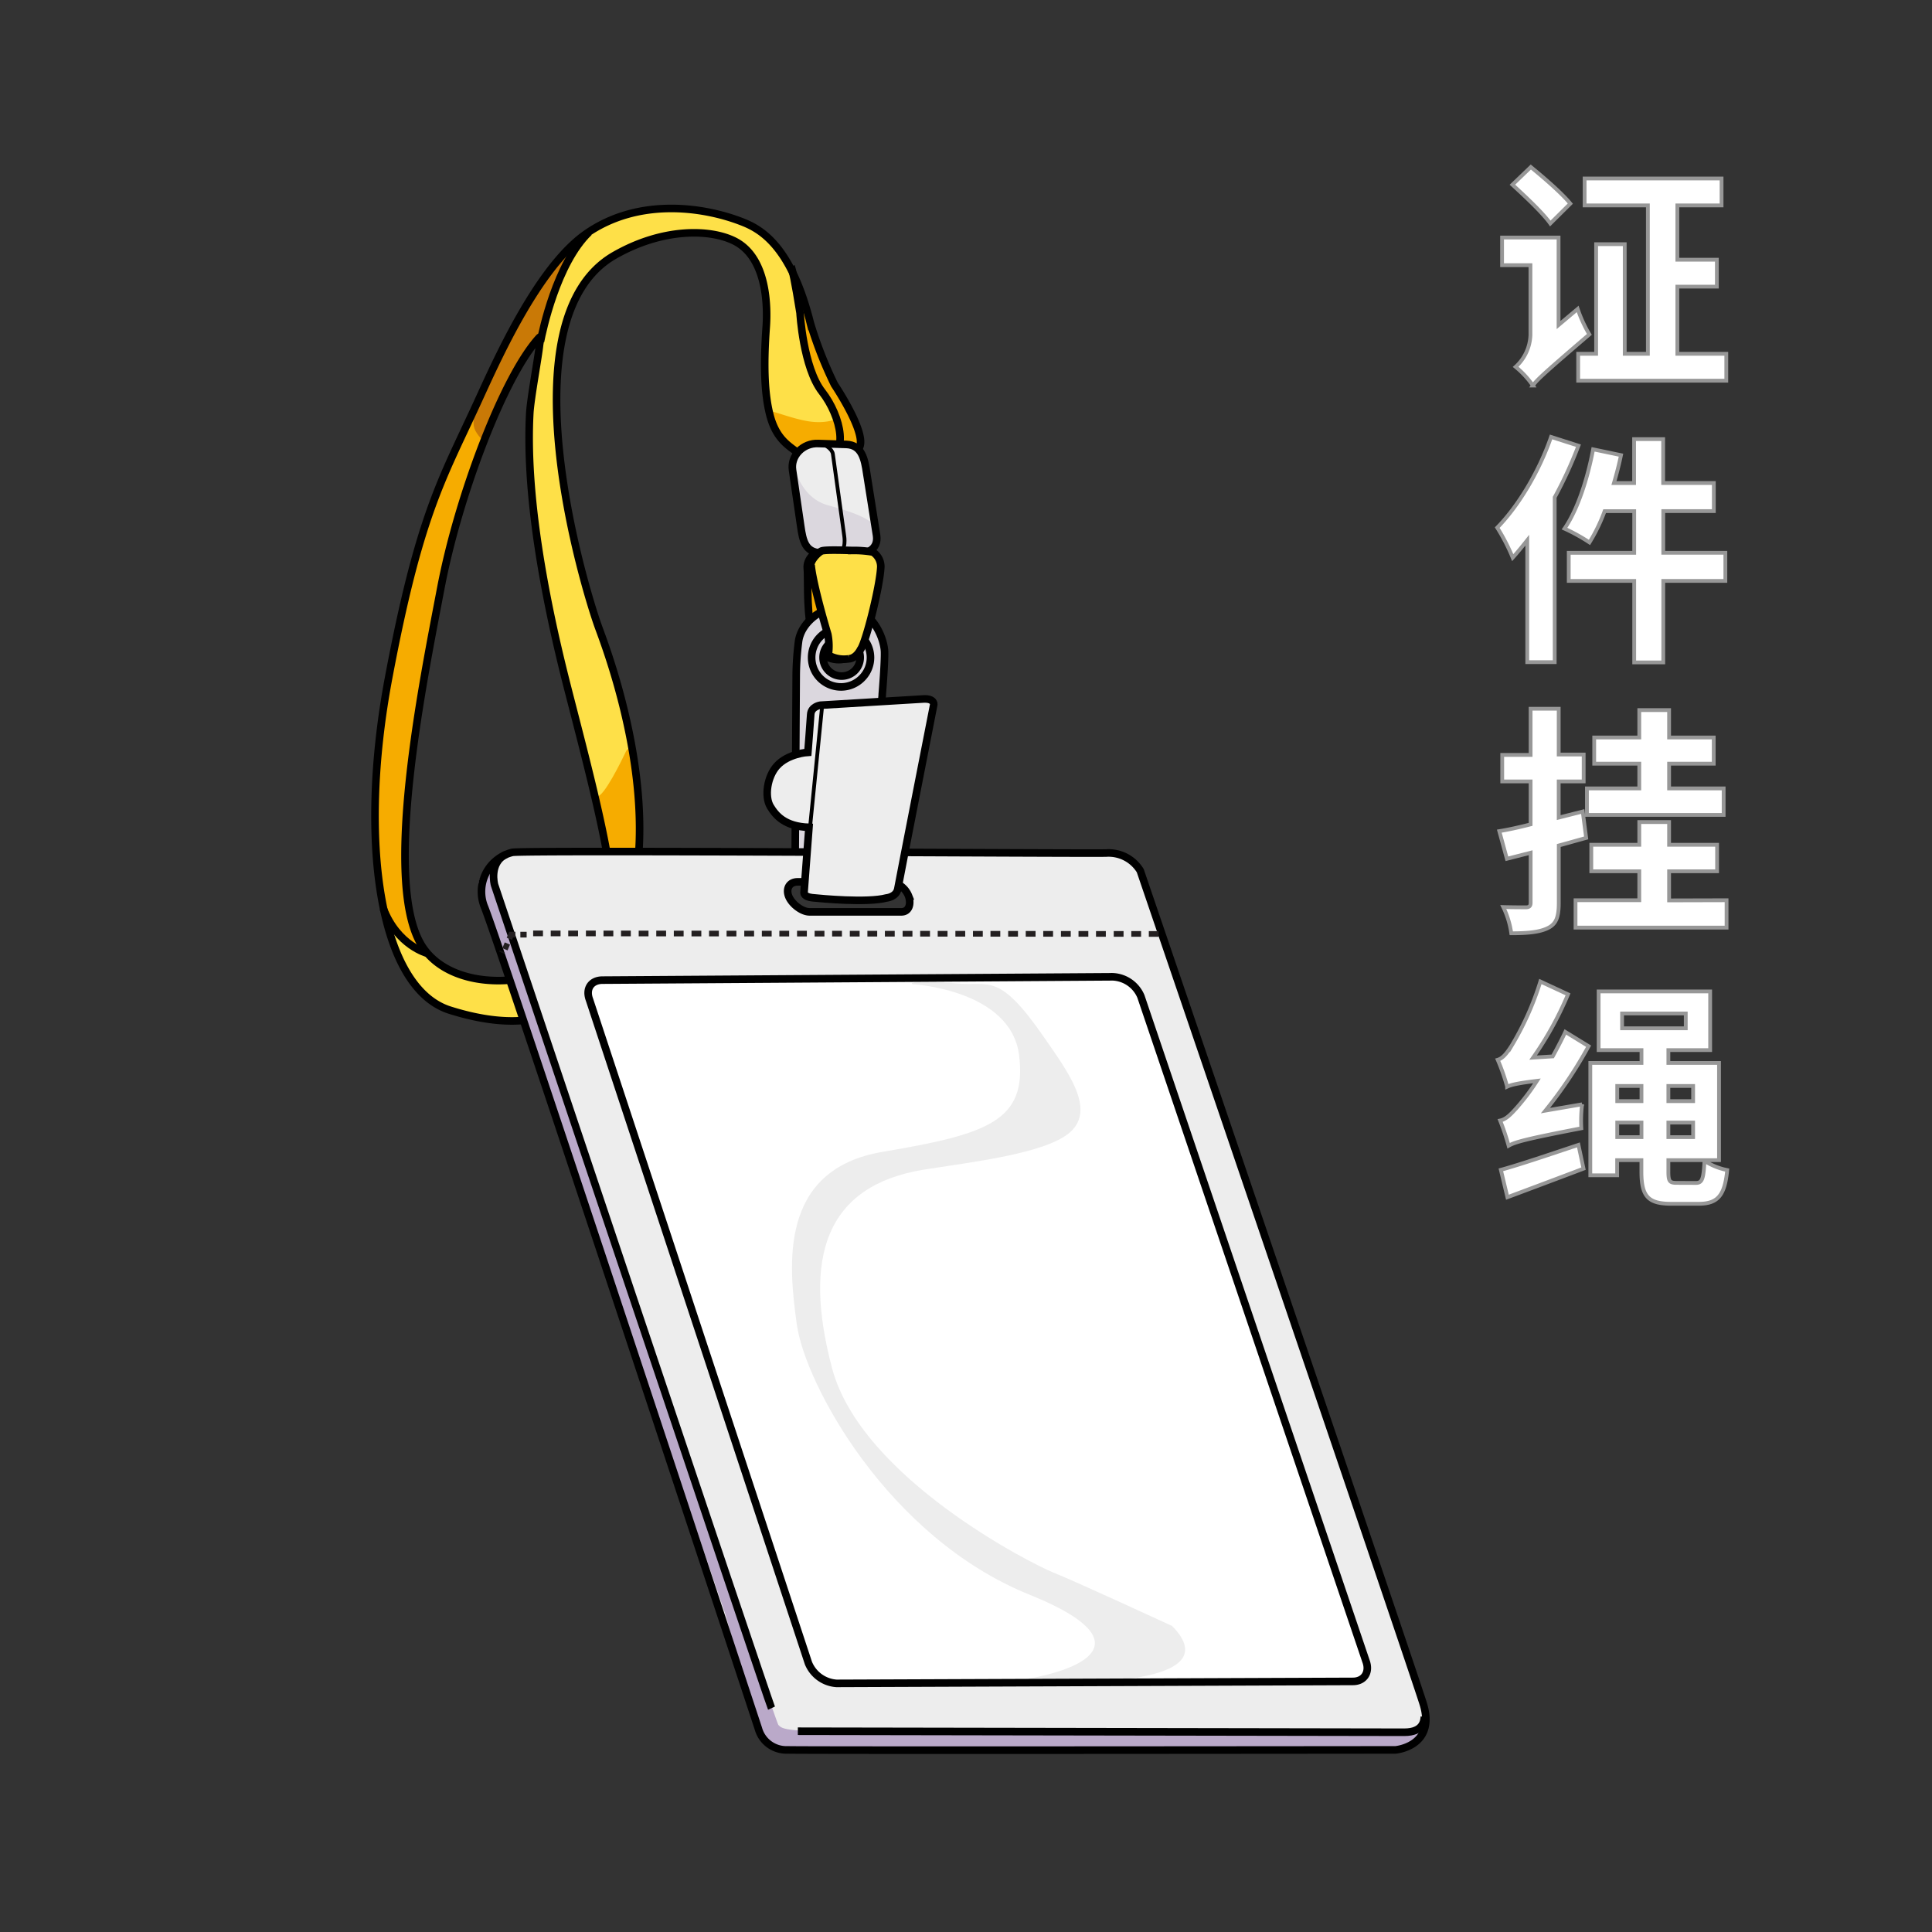 <svg xmlns="http://www.w3.org/2000/svg" viewBox="0 0 510 510"><rect x="0" y="0" width="510" height="510" fill="#333333" stroke="none"/><defs><style>.cls-1,.cls-8{fill:#fff;}.cls-1{stroke:#979797;}.cls-1,.cls-13,.cls-5{stroke-miterlimit:10;}.cls-2{fill:#fee048;}.cls-3{fill:#f6ac00;}.cls-4{fill:#c97906;}.cls-10,.cls-13,.cls-5{fill:none;}.cls-13,.cls-5{stroke:#000;}.cls-5{stroke-width:2px;}.cls-6{fill:#dbd7de;}.cls-7{fill:#ededed;}.cls-9{fill:#baa9c9;}.cls-11,.cls-12{fill:#231f20;}.cls-12{fill-rule:evenodd;}</style></defs><title>020 - Lanyard</title><g id="Layer_21" data-name="Layer 21"><path class="cls-1" d="M416.47,81.55a35.38,35.38,0,0,0,3.08,6.72c-11.65,10-13.76,11.9-14.91,13.5a24.11,24.11,0,0,0-4.55-4.93A11.92,11.92,0,0,0,404,88.46V70h-7.49v-7.3h14.91v23.1ZM409.24,59c-2-2.82-6.65-7.17-10-10.24l4.86-4.67c3.52,2.88,8.19,6.91,10.43,9.66ZM455.7,93.39v7.1H416.6v-7.1h4.74V64.46h7.55V93.39H435V54.22h-16.7v-7.1h36.15v7.1H442.78V68.56h10.43v7.1H442.78V93.39Z"/><path class="cls-1" d="M416.67,117.65a109.48,109.48,0,0,1-6.27,13.63v43.51h-7.24V142.6c-1.28,1.6-2.56,3.2-3.84,4.61a51.55,51.55,0,0,0-4.09-7.93c5.63-5.76,11.07-14.85,14.21-23.94Zm38.78,35.7H439.06v21.51h-7.67V153.35H414.11v-7.42h17.28v-11h-7.81a44.82,44.82,0,0,1-4,8.26,49.26,49.26,0,0,0-6.59-3.65c3.45-5,6.08-13.12,7.55-20.93l7.36,1.54c-.51,2.5-1.15,4.93-1.86,7.36h5.32V115.92h7.67V127.5h13.38v7.42H439.06v11h16.39Z"/><path class="cls-1" d="M418.71,221.19c-2.36.64-4.79,1.35-7.23,2v15.1c0,3.71-.64,5.57-2.81,6.66s-5.19,1.41-9.73,1.41a23.18,23.18,0,0,0-2.11-6.92c2.56.07,5.18.07,6,.07s1.22-.32,1.22-1.22V225.1l-6.27,1.6-2-7.3c2.37-.38,5.19-1,8.26-1.79V206.28h-7.49v-7h7.49V187.09h7.42v12.09h6.59v7.1h-6.59v9.54l6.34-1.6Zm37.06,16.45v7.23H415.9v-7.23h16.83V230H420.06v-7h12.67v-6h7.87v6h12.67v7H440.6v7.68ZM455,215.12H418.91v-7h13.82v-6.53h-11.9v-6.91h11.9v-7.23h7.87v7.23h11.78v6.91H440.6v6.53H455Z"/><path class="cls-1" d="M409.88,278.86c1.16-2.11,2.31-4.29,3.33-6.46l6.14,3.77a113.68,113.68,0,0,1-11.39,17l9.67-1.66a36.53,36.53,0,0,0-.2,6.33c-14.91,2.88-17.53,3.65-19.19,4.61a64.44,64.44,0,0,0-2.24-6.66c1.6-.31,2.94-1.72,4.92-4a57.56,57.56,0,0,0,4.8-6.47c-5.37.64-6.91,1.09-7.87,1.54a53.81,53.81,0,0,0-2.49-7.1c1.34-.39,2.36-1.67,3.71-3.78a76.76,76.76,0,0,0,7.55-16.89l7.3,3.39a88.53,88.53,0,0,1-9.22,16.7Zm-13.69,29.95c5.12-1.41,13-4.1,20.48-6.59l1.34,6.27c-6.91,2.62-14.27,5.38-20.09,7.55Zm51.51,3.46c1.67,0,2-1.16,2.24-5.83a17.22,17.22,0,0,0,6,2.43c-.64,6.72-2.5,8.9-7.55,8.9h-7.17c-6,0-7.93-1.79-7.93-8.45v-3.07h-6.4v4H419.8V280.59h13.51V277.2H422V261.71h29.44V277.2H440.41v3.39h13.37v25.66H440.41v3c0,2.56.32,3,2.17,3Zm-20.79-25.6v4h6.4v-4Zm6.4,13.5v-3.84h-6.4v3.84Zm-5.12-28.73H445v-3.91H428.19Zm12.22,15.23v4h6.53v-4Zm6.53,13.5v-3.84h-6.53v3.84Z"/><path class="cls-2" d="M219.18,121.48s-5.9-.31-8.38-2.18-5.59-3.72-7.14-9.93-1.55-14.29-.93-23c.35-4.89.45-18.3-8.39-22.74-6.4-3.22-18.94-3.53-31.7,3.8-29.19,16.77-8.25,87-4.08,98.39,2.68,7.33,29.23,76.5-12.69,101.65,0,0-8,5.08-26.66-.82S95,221.77,103.06,178.92s14-52.17,23.29-72.35C131,96.4,142.08,70.85,155.22,61.71c13.65-9.49,30.51-7.14,40.6-3.34,4.62,1.74,13.19,5.5,18.55,26.93a106.62,106.62,0,0,0,6.37,16.23c.93,1.39,8,12.27,6.75,16.22C226.4,121.24,221.67,121.63,219.18,121.48Zm-76.8-31.95C133,99.77,121.44,131,116.88,155c-4.82,25.3-15.84,79.1-4.66,95.24s49.6,8.77,49.6-15.13c0-10-7.53-37.88-11.72-54.34-6.19-24.3-10.92-50.76-9.78-71.72.21-3.82,2.26-14.91,2.58-18C143,90.54,143,88.85,142.38,89.53Z"/><path class="cls-3" d="M153.67,63.26s-9.47,14.28-10.56,25.15a39.26,39.26,0,0,0-5.9,7.61c-2.71,4.58-11.87,25.15-13.81,31.9s-6.21,23.29-7.3,28.41-6.21,34.77-6.68,38.89-2.32,19.79-2,24.14c0,0-.94,16.69.7,21.66a44.87,44.87,0,0,0,3.81,9.12l.14.19c.78,1-1.39.78-2.79-.23s-6.44-6.13-7.37-7.92-2.33-12.81-2.41-15.76-.85-17.54-.16-24.14,4.51-30.35,5.67-34.85,4.66-21,6.37-26,8.15-21.51,9.85-25,11.26-23.83,12.5-25.93,7.37-14,9.47-16.37S154.6,59.92,153.67,63.26Z"/><path class="cls-3" d="M227.2,116.64c0,.18-.41,5.53-8,4.55a13.57,13.57,0,0,1-6.34-.59c-3.18-1.23-6-4.23-6.7-4.89-1-1-2.79-5.7-3-7-.12-.73,5.45,1.73,10.25,2.5,4.08.66,7.54-.32,7.16-1a28.54,28.54,0,0,0-4.25-7.27s-3-5.3-3.55-9.14-1.63-10.89-1.8-12.46-.64-5.18-.64-5.36.64-.64,1.33,1.63,3,9.78,4.14,12.93,3.37,8.9,5,11.29,4.3,8.67,5,9.78S227.49,115.19,227.2,116.64Z"/><path class="cls-3" d="M167.64,199.37s-1.4-3.14-2.44-.93-5.82,12-7.57,11.76,0,3.61.7,5.36,3.61,16.3,3,18.86-.11,6.05-1.28,7.8,1.4.12,3-2.56,5.12-8.5,5.36-10.25.35-16.77.11-19.33S167.64,199.37,167.64,199.37Z"/><path class="cls-4" d="M153.9,62.44c.35.39-9.89,14.91-11.06,26.9,0,0-3.49,1.75-7.22,9.2a163.83,163.83,0,0,0-6.69,15.37c-.53,2.56-1.46,3.06-3.32,0-1.63-2.68.46-7.22.87-9s6.23-12.8,7.51-15.25,6.76-12.28,8.62-14.67S152.91,61.34,153.9,62.44Z"/><path class="cls-5" d="M142.67,90.16c.53-2.72,4.26-20.6,12.79-28.84"/><path class="cls-5" d="M218.72,121.48s-5.9-.31-8.39-2.18-5.58-3.72-7.14-9.93-1.55-14.29-.93-23c.35-4.89.46-18.3-8.38-22.74-6.41-3.22-18.94-3.53-31.71,3.8-29.19,16.77-8.25,87-4.08,98.39,2.68,7.33,29.23,76.5-12.69,101.65,0,0-8,5.08-26.66-.82s-24.22-44.9-16.15-87.75,14-52.17,23.29-72.35c4.7-10.17,15.73-35.72,28.88-44.86,13.65-9.49,30.5-7.14,40.59-3.34,4.63,1.74,13.2,5.5,18.56,26.93a106.75,106.75,0,0,0,6.36,16.23c.93,1.39,8,12.27,6.75,16.22C225.94,121.24,221.2,121.63,218.72,121.48ZM142.3,89.15C132.92,99.39,121,131,116.41,155c-4.81,25.3-15.83,79.1-4.66,95.24s49.6,8.77,49.6-15.13c0-10-7.53-37.88-11.72-54.34-6.19-24.3-10.92-50.76-9.78-71.72.21-3.82,2.27-14.91,2.58-18C142.49,90.54,142.92,88.46,142.3,89.15Z"/><path class="cls-5" d="M112.8,251.65s-7.86-2-11.64-11.88"/><path class="cls-5" d="M160,243.73s9.2-10.94,8.5-17.58"/><path class="cls-5" d="M208.86,70.36c.23.58,1,3.84,2.33,12.23,0,0,.81,14.43,5.82,20.84s7.57,17.46,0,17.81"/><path class="cls-3" d="M228.71,145.56s-11-.65-12.51-.19c-.92.29-3.39,2.19-3.09,4.75.23,2-.24,9.86,1,16.53.59,3.08,1.35,4.84,2.5,5.75,3.65,2.87,8,1.75,9.16-.24,2.72-4.58,6-21.23,5.78-22.74C231.37,147.33,230.17,145.62,228.71,145.56Z"/><path class="cls-5" d="M228.71,145.56s-11-.65-12.51-.19c-.92.29-3.39,2.19-3.09,4.75.23,2-.24,9.86,1,16.53.59,3.08,1.35,4.84,2.5,5.75,3.65,2.87,8,1.75,9.16-.24,2.72-4.58,6-21.23,5.78-22.74C231.37,147.33,230.17,145.62,228.71,145.56Z"/><path class="cls-6" d="M209.91,225.92l.27-47.89a74.72,74.72,0,0,1,.6-8.58c.65-5.58,7.48-10.61,14-9,6.21,1.49,8.64,8.53,8.72,11.68.06,2.79-.51,9.89-.61,11.16,0,.13,0,.19,0,.19l-1.26,14.69s-2,32.56-4.62,32.64c-3,.09-13.55.47-15-.14C209.91,229.7,209.87,228.4,209.91,225.92ZM225.56,170a4.91,4.91,0,1,0,.12,7A4.95,4.95,0,0,0,225.56,170Z"/><path class="cls-5" d="M209.91,225.92l.27-47.89a74.72,74.72,0,0,1,.6-8.58c.65-5.58,7.48-10.61,14-9,6.21,1.49,8.64,8.53,8.72,11.68.06,2.79-.51,9.89-.61,11.16,0,.13,0,.19,0,.19l-1.26,14.69s-2,32.56-4.62,32.64c-3,.09-13.55.47-15-.14C209.91,229.7,209.87,228.4,209.91,225.92ZM225.56,170a4.91,4.91,0,1,0,.12,7A4.95,4.95,0,0,0,225.56,170Z"/><path class="cls-5" d="M227.63,178.91a7.75,7.75,0,1,1-.18-10.84A7.67,7.67,0,0,1,227.63,178.91Z"/><path class="cls-7" d="M292,225.18a9.8,9.8,0,0,1,9,4.66s71.1,208.49,74.67,219.83-7.29,12.26-7.29,12.26-154.16.16-160.56,0a7.66,7.66,0,0,1-7.62-5.59s-67.52-204.84-72.26-216.8A10.68,10.68,0,0,1,135.27,225C139.23,224.37,285.47,225.34,292,225.18Zm-52.16,11.33a5.9,5.9,0,0,0-5.08-3.72H210.53c-2.06,0-3.12,1.67-2.37,3.72h0c.75,2.06,3.49,4.2,5.55,4.2h24.22c2.06,0,2.65-2.14,1.9-4.2Z"/><path class="cls-8" d="M360.58,438.49c1.1,2.92-.45,5.36-3.45,5.36l-136.32.52A8.65,8.65,0,0,1,213.4,439l-57.79-175.1c-1.1-2.91.45-5.17,3.45-5.17l134.7-.88a8.47,8.47,0,0,1,7.41,5.18Z"/><path class="cls-9" d="M376,452s1,8.93-6.79,9.4-28,.06-28,.06h-134s-5.67-.16-7-4.66-8.69-30.59-8.69-30.59L127.47,239.08s-2-4-.81-7.07,3.58-6.12,6.69-7a6.83,6.83,0,0,0-3,7.17c.93,4.89,5.12,15,5.12,15s69.2,207.38,70,208.16,1.22,1.59,12,1.65c11.25.06,151.19-.17,151.19-.17s6.64.89,6.72-3.95S375.84,451.92,376,452Z"/><path class="cls-5" d="M292,225.18a9.8,9.8,0,0,1,9,4.66s71.1,208.49,74.67,219.83-7.29,12.26-7.29,12.26-154.16.16-160.56,0a7.66,7.66,0,0,1-7.62-5.59s-67.52-204.84-72.26-216.8A10.68,10.68,0,0,1,135.27,225C139.23,224.37,285.47,225.34,292,225.18Zm-52.16,11.33a5.9,5.9,0,0,0-5.08-3.72H210.53c-2.06,0-3.12,1.67-2.37,3.72h0c.75,2.06,3.49,4.2,5.55,4.2h24.22c2.06,0,2.65-2.14,1.9-4.2Z"/><path class="cls-5" d="M203.66,450.91c-.82-1.75-73.12-217.35-73.12-217.35s-1.55-5.78,3-8"/><path class="cls-7" d="M240.88,259.8s26,1.4,28.14,18.79-8.39,20.8-36,25.46-24.84,30.11-22.67,45.64,23.91,56.12,61.4,71.26,4.89,23.05-13,23.52l22.59-.47s43.9,1.28,28.06-14.79c0,0-26-12-31.32-14.09s-50.76-24.91-58.45-54-1.86-48.21,24.45-52.4c12.69-2,32.29-4.25,38.5-9.93,6.68-6.11-.71-15.91-7-25-12.11-17.54-14.44-13.27-23.13-14.2C252.41,259.57,239.09,258.56,240.88,259.8Z"/><path class="cls-5" d="M360.58,438.49c1.1,2.92-.45,5.36-3.45,5.36l-136.32.52A8.65,8.65,0,0,1,213.4,439l-57.79-175.1c-1.1-2.91.45-5.17,3.45-5.17l134.7-.88a8.47,8.47,0,0,1,7.41,5.18Z"/><path class="cls-5" d="M376,453.18c-.08,1-.23,4.09-5.3,4.09L210.61,457"/><rect class="cls-10" x="292.97" y="239.25" width="13.93" height="15"/><rect class="cls-11" x="294" y="245.78" width="2.59" height="1.5"/><rect class="cls-11" x="298.63" y="245.78" width="2.59" height="1.5"/><rect class="cls-11" x="303.26" y="245.79" width="2.59" height="1.5"/><rect class="cls-10" x="279.03" y="239.24" width="13.93" height="15"/><rect class="cls-11" x="280.06" y="245.77" width="2.59" height="1.5"/><rect class="cls-11" x="284.7" y="245.77" width="2.59" height="1.5"/><rect class="cls-11" x="289.32" y="245.78" width="2.59" height="1.5"/><rect class="cls-10" x="265.1" y="239.23" width="13.93" height="15"/><rect class="cls-11" x="266.13" y="245.75" width="2.59" height="1.5"/><rect class="cls-11" x="270.77" y="245.76" width="2.59" height="1.5"/><rect class="cls-11" x="275.39" y="245.76" width="2.59" height="1.5"/><rect class="cls-10" x="251.17" y="239.22" width="13.93" height="15"/><rect class="cls-11" x="252.2" y="245.74" width="2.59" height="1.5"/><rect class="cls-11" x="256.84" y="245.75" width="2.59" height="1.5"/><rect class="cls-11" x="261.46" y="245.75" width="2.59" height="1.5"/><rect class="cls-10" x="237.24" y="239.2" width="13.93" height="15"/><rect class="cls-11" x="238.27" y="245.73" width="2.59" height="1.5"/><rect class="cls-11" x="242.9" y="245.73" width="2.59" height="1.5"/><rect class="cls-11" x="247.53" y="245.74" width="2.59" height="1.5"/><rect class="cls-10" x="223.3" y="239.19" width="13.93" height="15"/><rect class="cls-11" x="224.33" y="245.72" width="2.59" height="1.5"/><rect class="cls-11" x="228.97" y="245.72" width="2.59" height="1.5"/><rect class="cls-11" x="233.59" y="245.73" width="2.59" height="1.5"/><rect class="cls-10" x="209.37" y="239.18" width="13.93" height="15"/><rect class="cls-11" x="210.4" y="245.7" width="2.59" height="1.5"/><rect class="cls-11" x="215.04" y="245.71" width="2.59" height="1.5"/><rect class="cls-11" x="219.66" y="245.71" width="2.59" height="1.5"/><rect class="cls-10" x="195.44" y="239.17" width="13.93" height="15"/><rect class="cls-11" x="196.47" y="245.69" width="2.59" height="1.5"/><rect class="cls-11" x="201.11" y="245.7" width="2.59" height="1.5"/><rect class="cls-11" x="205.73" y="245.7" width="2.59" height="1.5"/><rect class="cls-10" x="181.51" y="239.15" width="13.93" height="15"/><rect class="cls-11" x="182.54" y="245.68" width="2.59" height="1.5"/><rect class="cls-11" x="187.17" y="245.68" width="2.59" height="1.5"/><rect class="cls-11" x="191.8" y="245.69" width="2.59" height="1.5"/><rect class="cls-10" x="167.57" y="239.14" width="13.93" height="15"/><rect class="cls-11" x="168.6" y="245.67" width="2.59" height="1.5"/><rect class="cls-11" x="173.24" y="245.67" width="2.59" height="1.5"/><rect class="cls-11" x="177.87" y="245.68" width="2.59" height="1.5"/><rect class="cls-10" x="153.64" y="239.13" width="13.93" height="15"/><rect class="cls-11" x="154.67" y="245.65" width="2.59" height="1.5"/><rect class="cls-11" x="159.31" y="245.66" width="2.59" height="1.5"/><rect class="cls-11" x="163.93" y="245.66" width="2.59" height="1.5"/><rect class="cls-10" x="139.71" y="239.12" width="13.93" height="15"/><rect class="cls-11" x="140.74" y="245.64" width="2.59" height="1.5"/><rect class="cls-11" x="145.38" y="245.65" width="2.59" height="1.5"/><rect class="cls-11" x="150" y="245.65" width="2.59" height="1.5"/><rect class="cls-10" x="132.51" y="243.88" width="0.41" height="15" transform="translate(-150.49 275.97) rotate(-67.13)"/><polygon class="cls-12" points="133.16 251.68 131.78 251.1 131.75 251.17 133.13 251.75 133.16 251.68"/><polygon class="cls-12" points="133.22 251.55 131.84 250.97 131.81 251.04 133.19 251.63 133.22 251.55"/><polygon class="cls-12" points="133.27 251.43 131.89 250.85 131.86 250.92 133.24 251.5 133.27 251.43"/><rect class="cls-11" x="137.36" y="245.97" width="1.66" height="1.51"/><polygon class="cls-12" points="134.38 245.97 136.04 245.97 136.04 247.47 135.37 247.47 135.37 247.54 135.37 247.57 135.37 247.57 135.37 247.57 135.37 247.57 135.37 247.58 135.37 247.59 135.33 247.66 135.27 247.82 135.14 248.12 133.76 247.54 134.08 246.77 134.24 246.39 134.32 246.2 134.36 246.1 134.37 246.08 134.38 246.07 134.38 246.07 134.38 246.07 134.38 246.07 134.38 246.05 134.38 245.97"/><rect class="cls-11" x="132.78" y="249.07" width="1.66" height="1.5" transform="translate(-148.5 275.79) rotate(-67.12)"/><path class="cls-7" d="M212.24,235.7s0,1.05,2.21,1.28,14.49,1.4,19.56.06c0,0,2.62-.24,3-2.45s9.49-48.67,9.49-48.67.11-1.55-2.68-1.41l-27.3,1.65s-2.39.34-2.51,2.44-.75,10-.75,10-5.24.29-8.21,3.61c-2.49,2.78-3.32,8-1.69,10.72,1.42,2.33,3.78,5.24,10.19,5.47Z"/><line class="cls-13" x1="216.98" y1="186.83" x2="213.81" y2="218.58"/><path class="cls-5" d="M212.24,235.7s0,1.05,2.21,1.28,14.49,1.4,19.56.06c0,0,2.62-.24,3-2.45s9.49-48.67,9.49-48.67.11-1.55-2.68-1.41l-27.3,1.65s-2.39.34-2.51,2.44-.75,10-.75,10-5.24.29-8.21,3.61c-2.49,2.78-3.32,8-1.69,10.72,1.42,2.33,3.78,5.24,10.19,5.47Z"/><path class="cls-7" d="M231.39,141.35c.55,3.76-2.72,5.18-6.77,5l-8-.4c-4.05-.18-4.69-3.2-5.24-7l-2.17-14.87c-.56-3.76,2.77-7.21,6.83-7l7.41.24c4.06.17,4.79,3.87,5.34,7.64Z"/><path class="cls-6" d="M227.33,146.32a6,6,0,0,0,4.51-5.13c.46-4.27-9.32-6.67-13.59-7.91s-6.91-5.13-7.84-7.92c0,0-1.24-2.18-.93.85s2.56,16.22,2.72,16.53,1.39,2.64,3,3S227.33,146.32,227.33,146.32Z"/><path class="cls-5" d="M231.39,141.35c.55,3.76-2.72,5.18-6.77,5l-8-.4c-4.05-.18-4.69-3.2-5.24-7l-2.17-14.87c-.56-3.76,2.77-7.21,6.83-7l7.41.24c4.06.17,4.79,3.87,5.34,7.64Z"/><path class="cls-13" d="M217.65,117.46s2,.93,2.21,2.39,3,21.65,3,21.65.64,3.85-1.45,4.37"/><path class="cls-2" d="M218.52,172.8a11.62,11.62,0,0,0,0-5.36c-1.61-5.33-4.55-14.33-4.51-18.11,0-1.63,2.19-3.64,2.91-3.9,1-.35,6.18-.17,7.93-.12a29.24,29.24,0,0,1,5.53.42,4.58,4.58,0,0,1,2.12,3.9c-.23,5.17-4,20.17-5.36,21.8,0,0-1.08,2.35-3.09,2.48A8.14,8.14,0,0,1,218.52,172.8Z"/><path class="cls-5" d="M218.61,173.14a16.18,16.18,0,0,0-.09-5.7c-1.48-4.9-4-14.06-4.4-18.25"/><path class="cls-5" d="M214,149.42v-.09c0-1.63,2.2-3.64,2.93-3.9,1-.35,6.18-.17,7.93-.12a29.34,29.34,0,0,1,5.54.42,4.57,4.57,0,0,1,2.11,3.9c-.22,5.17-4,20.17-5.35,21.8,0,0-1.08,2.35-3.09,2.48a8.45,8.45,0,0,1-5.64-1.11"/></g></svg>